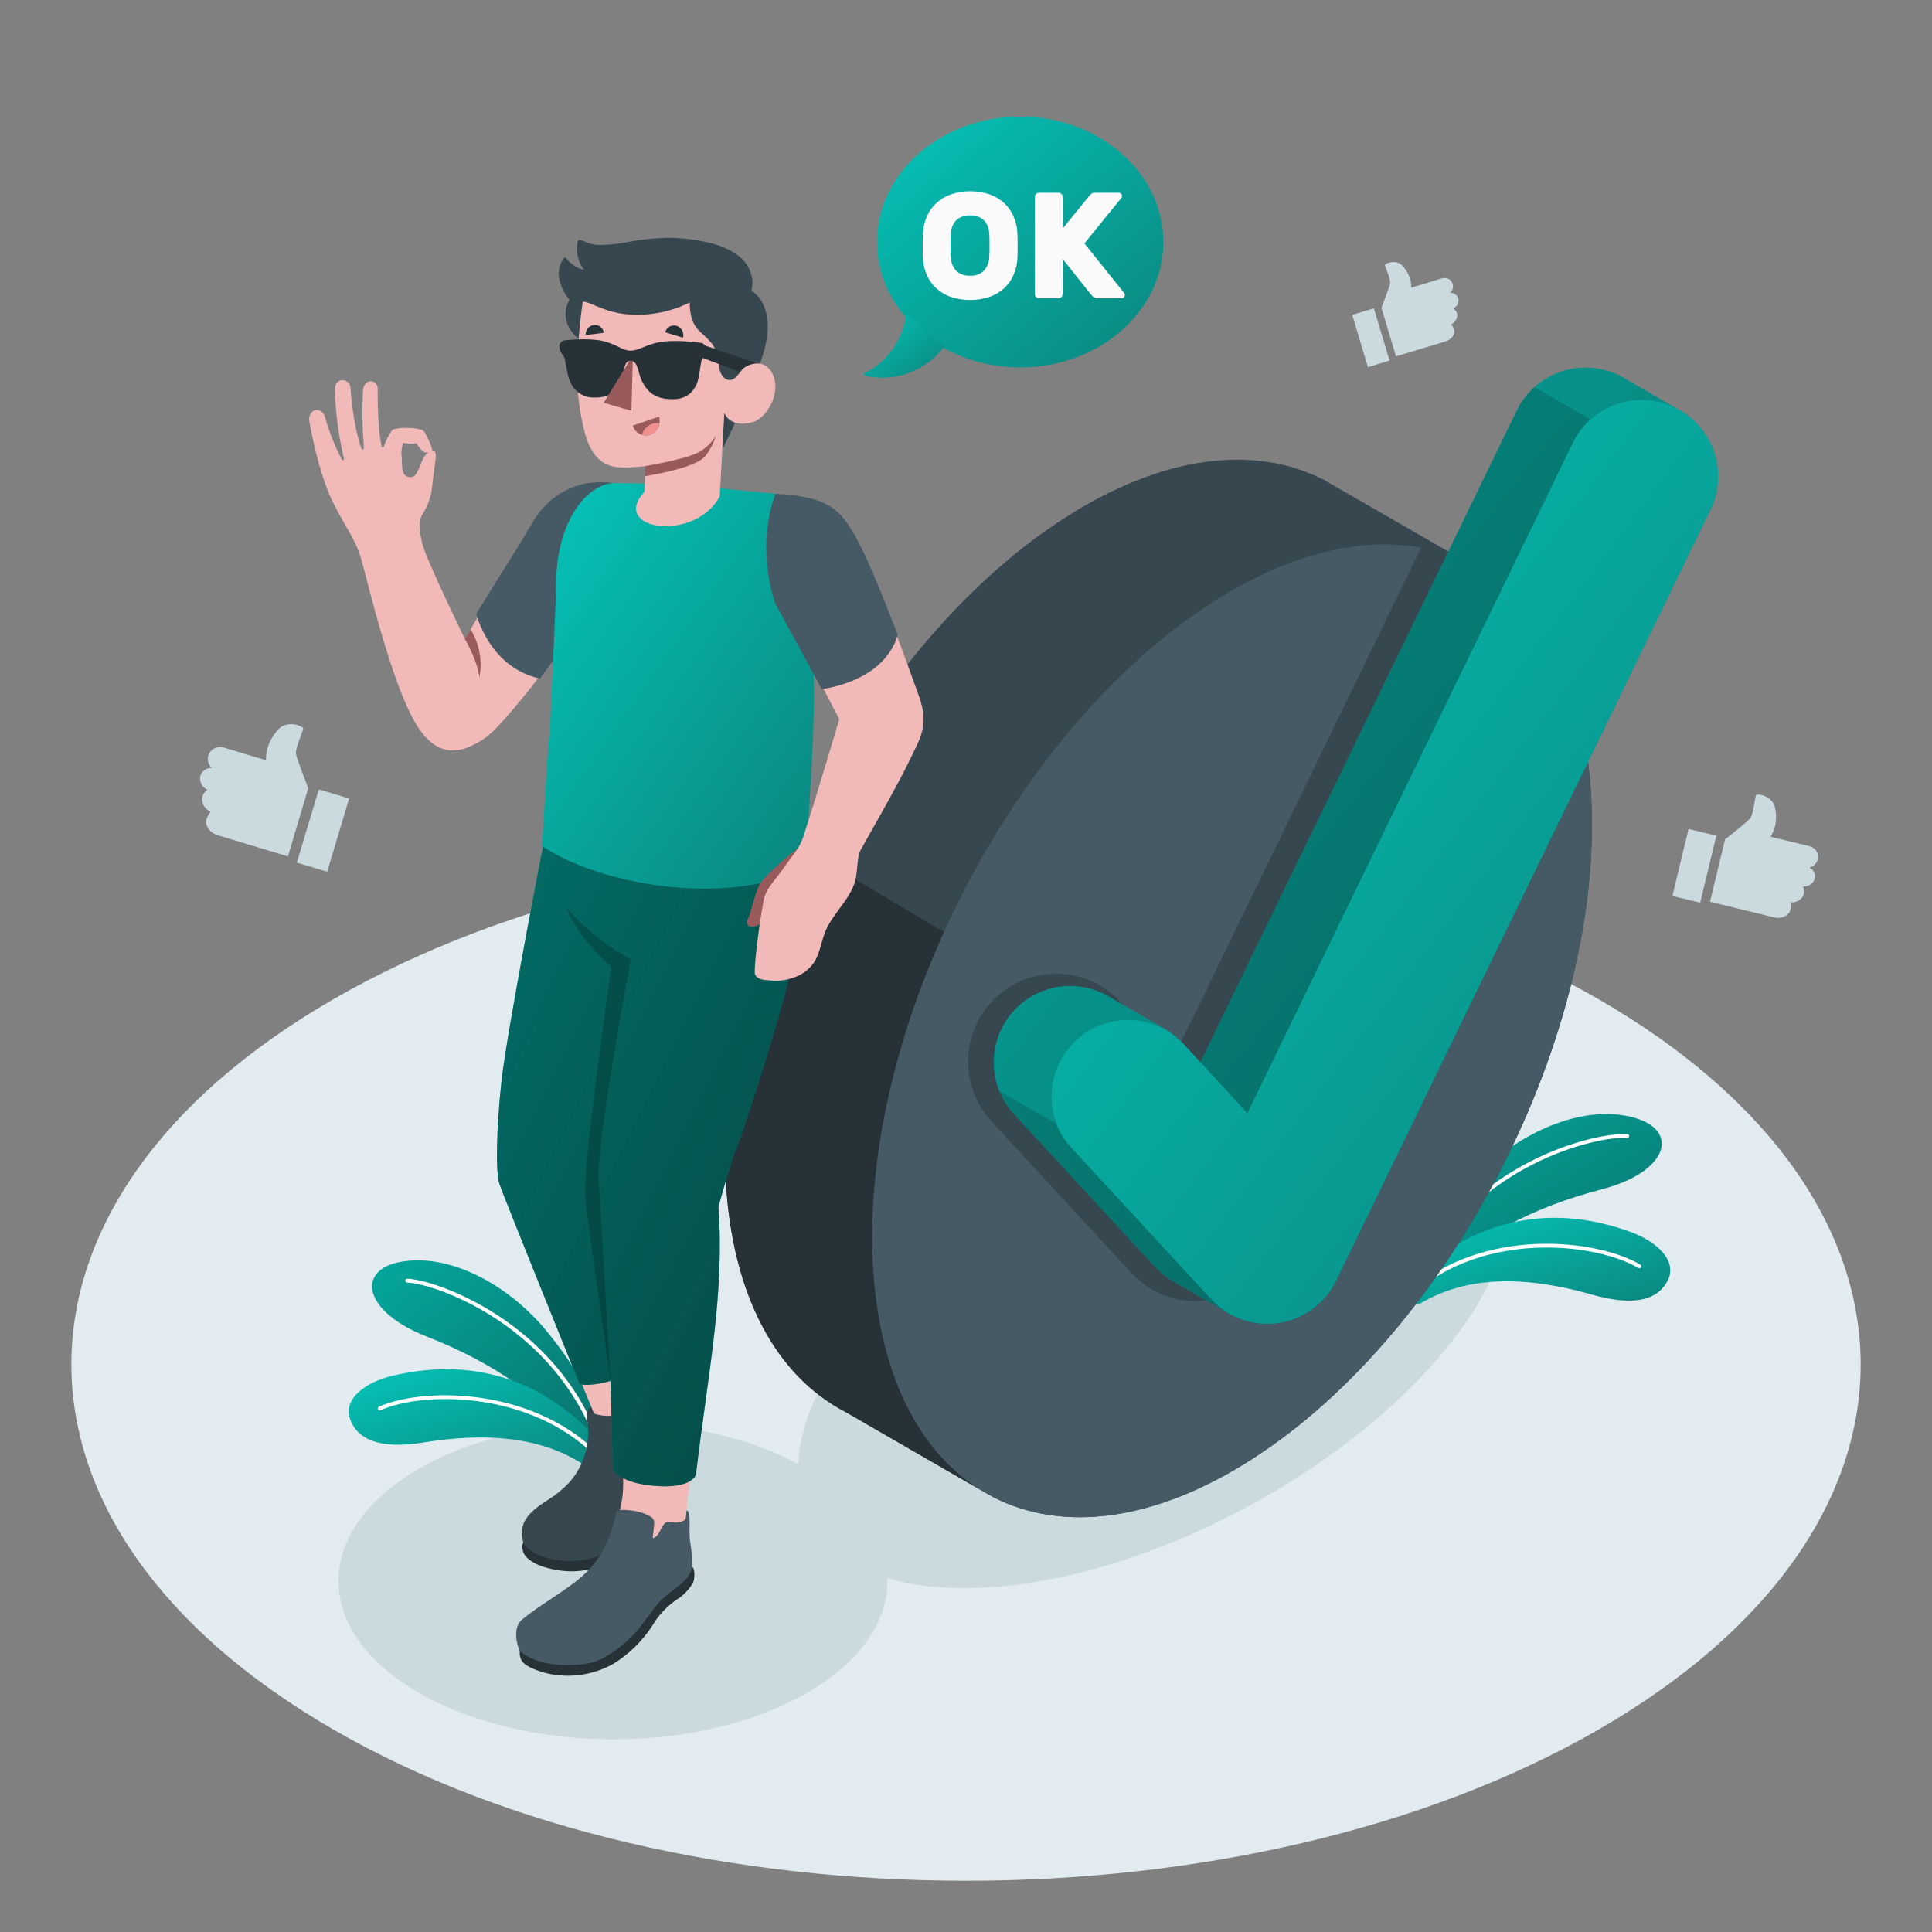 <svg width="280" height="280" viewBox="0 0 280 280" fill="none" xmlns="http://www.w3.org/2000/svg">
<rect x="0" y="0" width="280" height="280" fill="#808080" stroke="none"/>
<path d="M48.317 250.656C-2.313 221.424 -2.313 174.026 48.317 144.816C98.947 115.606 181.037 115.584 231.683 144.816C282.33 174.048 282.313 221.446 231.683 250.656C181.054 279.866 98.952 279.894 48.317 250.656Z" fill="#E2EBF0"/>
<path d="M88.839 252.067C110.81 252.067 128.621 241.785 128.621 229.102C128.621 216.418 110.81 206.136 88.839 206.136C66.867 206.136 49.056 216.418 49.056 229.102C49.056 241.785 66.867 252.067 88.839 252.067Z" fill="#CBDADF"/>
<path d="M180.787 218.368C208.373 203.49 224.734 180.3 217.33 166.572C209.926 152.845 181.561 153.778 153.975 168.656C126.39 183.534 110.029 206.724 117.433 220.452C124.837 234.179 153.202 233.246 180.787 218.368Z" fill="#CBDADF"/>
<path d="M208.236 185.758C213.752 179.183 222.393 174.899 232.109 172.368C241.707 169.876 243.427 163.968 237.065 162.058C229.858 159.886 220.864 163.873 215.063 169.422C204.96 179.094 203.689 186.48 203.689 186.48L208.236 185.758Z" fill="url(#paint0_linear)"/>
<path opacity="0.15" d="M208.236 185.758C213.752 179.183 222.393 174.899 232.109 172.368C241.707 169.876 243.427 163.968 237.065 162.058C229.858 159.886 220.864 163.873 215.063 169.422C204.96 179.094 203.689 186.48 203.689 186.48L208.236 185.758Z" fill="black"/>
<path d="M205.397 185.36C205.356 185.368 205.314 185.368 205.274 185.36C205.241 185.344 205.211 185.321 205.186 185.294C205.162 185.266 205.143 185.234 205.131 185.199C205.119 185.164 205.114 185.127 205.117 185.091C205.119 185.054 205.129 185.018 205.145 184.985C213.332 168.185 231.465 164.052 235.855 164.366C235.929 164.371 235.997 164.406 236.045 164.461C236.093 164.517 236.118 164.589 236.113 164.662C236.106 164.736 236.07 164.804 236.014 164.852C235.957 164.9 235.884 164.925 235.81 164.92C231.51 164.595 213.707 168.689 205.649 185.231C205.621 185.272 205.584 185.306 205.54 185.328C205.495 185.351 205.446 185.362 205.397 185.36Z" fill="white"/>
<path d="M203.689 187.505C203.689 187.775 203.761 188.04 203.897 188.273C204.034 188.507 204.229 188.7 204.464 188.833C204.699 188.966 204.965 189.034 205.235 189.031C205.505 189.028 205.77 188.954 206.002 188.815C211.131 185.83 218.613 184.178 230.72 187.628C237.16 189.459 240.33 188.233 241.685 185.612C243.197 182.7 240.005 179.883 236.365 178.556C223.972 174.026 212.789 177.117 203.689 186.155V187.505Z" fill="url(#paint1_linear)"/>
<path d="M204.4 187.745C204.361 187.746 204.321 187.739 204.284 187.723C204.248 187.708 204.215 187.685 204.187 187.656C204.136 187.603 204.107 187.531 204.107 187.457C204.107 187.383 204.136 187.312 204.187 187.258C214.889 177.693 231.465 179.558 237.737 183.288C237.801 183.325 237.847 183.386 237.866 183.458C237.885 183.529 237.875 183.605 237.838 183.669C237.799 183.733 237.737 183.779 237.665 183.798C237.593 183.817 237.516 183.806 237.451 183.769C231.291 180.113 215.051 178.293 204.563 187.689C204.515 187.723 204.459 187.743 204.4 187.745Z" fill="white"/>
<path d="M83.955 209.804C79.251 202.625 71.176 197.35 61.824 193.693C52.595 190.086 51.581 184.022 58.122 182.868C65.536 181.563 73.998 186.586 79.105 192.78C87.998 203.577 88.384 211.075 88.384 211.075L83.955 209.804Z" fill="url(#paint2_linear)"/>
<path opacity="0.15" d="M83.955 209.804C79.251 202.625 71.176 197.35 61.824 193.693C52.595 190.086 51.581 184.022 58.122 182.868C65.536 181.563 73.998 186.586 79.105 192.78C87.998 203.577 88.384 211.075 88.384 211.075L83.955 209.804Z" fill="black"/>
<path d="M86.8 209.759C86.841 209.767 86.882 209.767 86.923 209.759C86.993 209.734 87.05 209.682 87.083 209.615C87.115 209.548 87.12 209.471 87.097 209.401C80.937 191.755 63.442 185.511 59.03 185.321C58.956 185.318 58.885 185.344 58.83 185.393C58.776 185.442 58.743 185.511 58.738 185.584C58.737 185.658 58.764 185.731 58.814 185.786C58.864 185.841 58.933 185.875 59.007 185.881C63.319 186.06 80.511 192.226 86.565 209.602C86.587 209.647 86.62 209.685 86.661 209.713C86.703 209.74 86.75 209.756 86.8 209.759Z" fill="white"/>
<path d="M88.424 210.734C88.38 211.132 88.234 211.512 88.001 211.837C87.767 212.162 87.454 212.422 87.091 212.59C86.728 212.759 86.327 212.832 85.928 212.801C85.529 212.77 85.145 212.636 84.812 212.414C80.063 209.233 72.99 207.166 61.404 209.054C54.796 210.112 51.794 208.494 50.764 205.755C49.61 202.686 53.116 200.273 56.885 199.382C69.725 196.347 80.466 200.738 88.435 210.778L88.424 210.734Z" fill="url(#paint3_linear)"/>
<path d="M87.539 212.24C87.578 212.245 87.618 212.242 87.656 212.231C87.694 212.219 87.728 212.199 87.758 212.173C87.809 212.119 87.838 212.048 87.838 211.974C87.838 211.9 87.809 211.828 87.758 211.775C78.238 201.018 61.578 200.911 54.908 203.874C54.84 203.904 54.786 203.96 54.759 204.03C54.733 204.1 54.735 204.178 54.765 204.246C54.796 204.314 54.852 204.368 54.922 204.394C54.992 204.421 55.069 204.419 55.138 204.389C61.673 201.482 78.025 201.589 87.338 212.145C87.362 212.175 87.393 212.199 87.427 212.215C87.462 212.232 87.501 212.24 87.539 212.24Z" fill="white"/>
<path d="M213.259 81.855L213.17 81.81L191.822 69.524L191.694 69.462C181.72 64.422 168.414 65.94 154.101 75.191C125.35 93.783 103.443 136.578 105.168 170.778C106.025 187.818 112.599 199.506 122.528 204.646L122.612 204.691L143.965 216.983L144.066 217.039C154.039 222.079 167.356 220.584 181.681 211.322C210.431 192.73 232.338 149.934 230.614 115.735C229.768 98.683 223.194 86.996 213.259 81.855Z" fill="#37474F"/>
<path d="M143.231 216.586L122.64 204.68L122.539 204.618C112.61 199.466 106.042 187.779 105.179 170.761C104.412 155.506 108.349 138.555 115.483 122.814L115.623 122.466L136.836 135.1C129.69 150.842 125.765 167.793 126.532 183.047C127.344 199.73 133.655 211.277 143.231 216.586Z" fill="#263238"/>
<path d="M181.692 211.31C210.443 192.718 232.35 149.923 230.625 115.724C228.9 81.525 204.193 68.88 175.443 87.472C146.692 106.064 124.78 148.859 126.504 183.053C128.229 217.246 152.942 229.902 181.692 211.31Z" fill="#455A64"/>
<path d="M206.04 79.201L170.004 153.44L162.248 145.04C159.936 142.632 156.771 141.227 153.434 141.127C150.097 141.027 146.854 142.24 144.401 144.505C141.948 146.77 140.482 149.907 140.316 153.241C140.151 156.576 141.3 159.842 143.516 162.338L163.951 184.475C166.198 186.916 169.312 188.38 172.625 188.552C172.86 188.552 173.096 188.552 173.331 188.552C173.949 188.551 174.567 188.507 175.179 188.418C177.236 188.118 179.188 187.32 180.865 186.092C182.542 184.864 183.893 183.243 184.8 181.373L226.128 96.253C221.888 86.8 214.832 80.942 206.04 79.201Z" fill="#37474F"/>
<path d="M235.306 54.751C235.082 54.622 234.847 54.499 234.612 54.387C231.971 53.107 228.93 52.927 226.156 53.887C223.382 54.846 221.102 56.867 219.817 59.506L173.964 153.955L171.354 151.155C170.601 150.332 169.724 149.631 168.756 149.078C167.389 148.294 161.577 144.928 160.636 144.385C158.343 143.058 155.65 142.598 153.046 143.087C150.443 143.577 148.101 144.984 146.446 147.052C144.791 149.121 143.933 151.715 144.028 154.362C144.122 157.01 145.163 159.536 146.961 161.482L167.395 183.613C168.161 184.444 169.051 185.152 170.033 185.713C171.365 186.469 177.156 189.829 178.108 190.378C179.425 191.14 180.884 191.623 182.396 191.796C183.908 191.969 185.439 191.829 186.894 191.384C188.349 190.939 189.697 190.198 190.853 189.209C192.009 188.22 192.949 187.003 193.614 185.634L247.861 73.898C249.081 71.379 249.303 68.493 248.484 65.817C247.665 63.142 245.864 60.875 243.443 59.472L235.306 54.751Z" fill="url(#paint4_linear)"/>
<path opacity="0.15" d="M235.306 54.751C235.082 54.622 234.847 54.499 234.612 54.387C231.971 53.107 228.93 52.927 226.156 53.887C223.382 54.846 221.102 56.867 219.817 59.506L173.964 153.955L171.354 151.155C170.601 150.332 169.724 149.631 168.756 149.078C167.389 148.294 161.577 144.928 160.636 144.385C158.343 143.058 155.65 142.598 153.046 143.087C150.443 143.577 148.101 144.984 146.446 147.052C144.791 149.121 143.933 151.715 144.028 154.362C144.122 157.01 145.163 159.536 146.961 161.482L167.395 183.613C168.161 184.444 169.051 185.152 170.033 185.713C171.365 186.469 177.156 189.829 178.108 190.378C179.425 191.14 180.884 191.623 182.396 191.796C183.908 191.969 185.439 191.829 186.894 191.384C188.349 190.939 189.697 190.198 190.853 189.209C192.009 188.22 192.949 187.003 193.614 185.634L247.861 73.898C249.081 71.379 249.303 68.493 248.484 65.817C247.665 63.142 245.864 60.875 243.443 59.472L235.306 54.751Z" fill="black"/>
<path opacity="0.15" d="M178.08 190.355C177.139 189.795 171.36 186.435 170.01 185.69C169.029 185.13 168.139 184.421 167.373 183.59L146.938 161.459C146.037 160.476 145.322 159.338 144.827 158.099L152.953 162.786C153.445 164.028 154.165 165.168 155.075 166.146L175.504 188.278C176.256 189.093 177.124 189.793 178.08 190.355Z" fill="black"/>
<path opacity="0.15" d="M230.513 60.794C229.445 61.752 228.574 62.908 227.948 64.198L180.785 161.347L173.964 153.955L219.817 59.506C220.442 58.213 221.315 57.056 222.387 56.101L230.513 60.794Z" fill="black"/>
<path d="M242.743 59.08C240.102 57.803 237.062 57.625 234.289 58.584C231.516 59.543 229.236 61.562 227.948 64.198L180.785 161.347L171.36 151.133C169.343 149.084 166.608 147.9 163.734 147.833C160.859 147.766 158.072 148.82 155.961 150.772C153.85 152.724 152.582 155.421 152.425 158.291C152.268 161.162 153.235 163.981 155.12 166.152L175.549 188.289C176.772 189.612 178.299 190.616 179.998 191.215C181.698 191.814 183.517 191.989 185.3 191.726C187.082 191.462 188.773 190.767 190.226 189.702C191.679 188.636 192.85 187.233 193.637 185.612L247.884 73.875C249.162 71.231 249.339 68.188 248.375 65.414C247.411 62.64 245.386 60.362 242.743 59.08Z" fill="url(#paint5_linear)"/>
<path d="M88.049 70C83.776 70 80.853 71.12 77.818 75.432C75.018 79.397 67.379 92.613 67.379 92.613C67.379 92.613 61.779 81.122 61.219 78.831C60.659 76.541 60.693 75.522 61.219 74.525C61.99 73.347 62.474 72.004 62.631 70.605C62.849 67.85 63.521 65.492 62.905 65.414C61.197 65.318 61.13 67.514 60.234 68.807C60.12 68.932 59.978 69.028 59.82 69.088C59.663 69.148 59.493 69.17 59.325 69.152C59.157 69.134 58.995 69.077 58.853 68.985C58.712 68.893 58.594 68.769 58.509 68.622C58.134 67.855 58.335 66.595 58.156 65.688C58.205 65.183 58.285 64.682 58.397 64.187C59.044 64.304 59.705 64.322 60.357 64.243C61.096 65.402 61.6 65.89 62.631 65.419C62.765 65.206 62.188 63.739 61.511 62.619C61.409 62.448 61.244 62.323 61.051 62.272C59.809 61.957 58.513 61.921 57.255 62.166C57.16 62.175 57.067 62.204 56.984 62.25C56.9 62.297 56.826 62.359 56.767 62.434C56.295 63.127 55.918 63.881 55.647 64.674C55.575 64.915 55.351 64.91 55.295 64.702C54.735 61.998 54.735 58.156 54.735 56.358C54.735 54.942 52.668 54.718 52.595 56.745C52.473 59.465 52.519 62.19 52.735 64.904C52.735 65.15 52.489 65.268 52.388 64.999C52.03 64.042 51.151 61.146 50.781 56.151C50.68 54.807 48.507 54.589 48.541 56.476C48.626 59.822 49.062 63.15 49.84 66.405C49.907 66.64 49.689 66.847 49.527 66.578C48.507 64.614 47.693 62.55 47.096 60.418C46.631 58.794 44.464 59.209 44.856 61.23C45.534 64.854 46.609 69.434 48.216 72.71C49.93 76.21 51.408 77.963 52.259 80.713C53.111 83.462 56.633 99.036 60.402 105.106C63.353 109.866 66.73 109.424 70.364 106.915C73.999 104.406 86.985 86.313 86.985 86.313L88.049 70Z" fill="#F2B9B9"/>
<path d="M67.379 92.607C67.379 92.607 69.199 95.693 69.479 98.162C69.942 95.764 69.482 93.28 68.191 91.207L67.379 92.607Z" fill="#985A5A"/>
<path d="M88.956 70C86.784 69.776 84.079 69.703 81.066 71.602C78.053 73.5 77 76.143 75.539 78.456C74.077 80.769 69.026 88.962 69.026 88.962C69.026 88.962 70.879 96.74 78.249 98.342L89.287 83.367L88.956 70Z" fill="#455A64"/>
<path d="M98.851 206.769C99.411 206.696 100.156 208.606 100.167 209.227C100.178 209.849 99.551 211.187 98.728 212.442C97.628 213.935 96.716 215.558 96.012 217.274C95.379 218.999 94.797 220.13 93.033 222.387C91.073 224.902 86.47 229.107 79.481 227.282C77.773 226.834 76.922 226.296 76.3 225.674C76.027 225.399 75.837 225.052 75.751 224.674C75.665 224.296 75.686 223.902 75.813 223.535L98.851 206.769Z" fill="#263238"/>
<path d="M85.12 204.585V204.646C85.04 205.169 85.055 205.702 85.165 206.22C85.357 207.762 85.22 209.327 84.764 210.813C84.307 212.298 83.541 213.67 82.516 214.838C81.542 215.855 80.444 216.743 79.246 217.482C75.706 219.722 75.326 221.25 75.824 223.535C77.011 226.195 85.036 227.814 89.65 223.854C91.641 222.309 93.163 220.24 94.046 217.879C94.716 216.188 95.494 214.542 96.376 212.951C97.266 211.271 98.958 209.378 99.008 207.648C99.036 206.696 98.095 204.926 97.182 203.47C96.342 202.132 95.474 200.861 94.718 201.006L94.931 201.762C94.298 202.418 93.386 202.664 92.837 203.442C92.154 204.389 92.176 205.682 91.756 206.746C91.742 206.801 91.717 206.852 91.681 206.896C91.645 206.939 91.6 206.974 91.549 206.998C91.49 207.008 91.429 206.999 91.376 206.972C91.322 206.944 91.279 206.901 91.252 206.847C91.206 206.737 91.185 206.619 91.19 206.5L91.14 204.87C91.165 204.557 91.082 204.245 90.905 203.986C90.468 203.493 89.393 203.549 88.794 203.526C87.987 203.533 87.181 203.581 86.38 203.672C86.102 203.644 85.824 203.718 85.596 203.879C85.367 204.058 85.201 204.305 85.12 204.585Z" fill="#37474F"/>
<path d="M73.259 172.026C75.124 178.158 83.843 199.388 84.364 200.665L86.1 204.876C87.243 205.252 88.468 205.304 89.639 205.027C89.824 207.06 90.132 210.246 90.25 211.853C90.295 213.718 90.457 216.025 90.054 217.868C89.712 219.436 89.315 221.082 89.018 222.656C88.889 223.35 88.76 224.05 88.654 224.75C88.473 225.483 88.534 226.255 88.827 226.951C89.006 227.255 89.242 227.521 89.522 227.735C90.766 228.712 92.338 229.173 93.912 229.023C94.745 228.983 95.55 228.716 96.242 228.25C97.597 227.281 98.073 225.596 98.762 224.162C99.512 222.611 99.271 222.437 99.322 220.774C99.367 219.609 99.691 216.653 100.156 213.561C100.621 210.47 102.626 199.606 103.589 188.781C103.982 183.973 103.982 179.141 103.589 174.333C111.239 153.552 114.643 141.193 115.646 134.293C116.659 127.282 116.172 124.773 116.043 120.747L78.843 121.643C75.863 140.873 70.756 163.805 73.259 172.026Z" fill="#F2B9B9"/>
<path d="M72.677 156.682C73.444 149.615 78.73 122.45 78.73 122.45H116.205C116.205 122.45 116.446 127.663 116.379 130.06C116.312 132.457 115.539 136.83 114.201 142.38C112.862 147.93 107.901 163.593 106.921 165.9C105.941 168.207 104.121 174.899 104.121 174.899C105.039 187.466 102.648 198.744 100.856 213.735C100.856 213.735 100.335 215.757 95.026 215.359C89.863 214.967 88.821 213.063 88.821 213.063L88.48 200.133C88.48 200.133 85.68 200.995 84 200.603C84 200.603 72.906 173.214 72.368 171.567C71.831 169.921 71.909 163.75 72.677 156.682Z" fill="url(#paint6_linear)"/>
<path opacity="0.45" d="M72.677 156.682C73.444 149.615 78.73 122.45 78.73 122.45H116.205C116.205 122.45 116.446 127.663 116.379 130.06C116.312 132.457 115.539 136.83 114.201 142.38C112.862 147.93 107.901 163.593 106.921 165.9C105.941 168.207 104.121 174.899 104.121 174.899C105.039 187.466 102.648 198.744 100.856 213.735C100.856 213.735 100.335 215.757 95.026 215.359C89.863 214.967 88.821 213.063 88.821 213.063L88.48 200.133C88.48 200.133 85.68 200.995 84 200.603C84 200.603 72.906 173.214 72.368 171.567C71.831 169.921 71.909 163.75 72.677 156.682Z" fill="black"/>
<path opacity="0.2" d="M88.575 140.157C83.267 135.374 82.085 131.566 82.085 131.566C84.754 134.573 87.914 137.105 91.431 139.054C91.431 139.054 86.391 165.665 86.761 171.136C87.131 176.607 88.48 200.133 88.48 200.133C88.48 200.357 84.907 175.252 84.801 173.253C84.56 167.961 88.575 140.157 88.575 140.157Z" fill="black"/>
<path d="M100.24 227.058C100.761 227.209 100.694 228.766 100.459 229.348C99.876 230.364 99.05 231.22 98.056 231.84C96.599 232.832 95.384 234.139 94.5 235.665C93.062 237.864 91.16 239.722 88.928 241.108C85.955 242.795 82.45 243.286 79.128 242.48C75.611 241.483 75.287 240.621 75.314 239.294L100.24 227.058Z" fill="#263238"/>
<path d="M89.376 218.915C88.453 223.395 86.845 226.688 83.121 229.454C80.153 231.661 78.003 232.781 75.634 234.746C74.632 235.586 74.548 237.373 75.315 239.299C76.916 240.582 79.19 241.321 82.242 241.315C85.658 241.315 86.969 240.705 88.928 239.366C89.891 238.708 90.788 237.958 91.605 237.126C93.246 235.48 94.405 233.447 95.57 232.142C96.735 230.838 99.317 229.505 100.05 227.931C100.453 227.069 100.285 225.07 100.016 223.367C99.77 221.805 100.246 219.061 99.496 218.887L99.389 220.007C99.328 220.259 99.171 220.388 98.644 220.567C98.171 220.67 97.683 220.683 97.205 220.606C97.035 220.545 96.85 220.538 96.677 220.587C96.503 220.637 96.349 220.739 96.237 220.881C95.733 221.474 95.598 222.314 94.948 222.807C94.906 222.844 94.857 222.871 94.803 222.886C94.778 222.9 94.749 222.906 94.721 222.905C94.692 222.904 94.664 222.896 94.641 222.88C94.623 222.853 94.612 222.822 94.607 222.79C94.602 222.759 94.604 222.726 94.612 222.695L94.797 221.015C94.82 220.848 94.82 220.678 94.797 220.511C94.762 220.355 94.694 220.208 94.597 220.081C94.501 219.953 94.378 219.848 94.237 219.772C93.766 219.497 93.259 219.288 92.731 219.15C92.181 219.001 91.619 218.905 91.051 218.865C90.493 218.793 89.928 218.81 89.376 218.915Z" fill="#455A64"/>
<path d="M112.824 71.607C112.824 71.607 114.364 73.724 115.624 78.086C117.158 85.251 117.946 92.555 117.976 99.882C117.976 109.777 116.643 125.81 116.643 125.81C105.157 131.566 86.633 128.162 78.479 122.545C78.809 120.764 79.089 111.401 79.733 105.224C80.165 94.629 80.523 89.079 80.596 84.364C80.747 74.945 85.434 70.078 88.996 70.006L97.989 70.146L112.824 71.607Z" fill="url(#paint7_linear)"/>
<path d="M115.657 122.903C113.949 124.309 110.617 127.008 109.985 128.369C109.279 129.926 108.865 132.289 108.389 133.174C107.913 134.058 108.629 134.506 109.615 134.187C110.601 133.868 111.189 133.034 111.95 130.995C112.712 128.957 114.829 127.361 114.829 127.361L115.657 122.903Z" fill="#985A5A"/>
<path d="M109.419 141.232C109.828 142.022 110.78 142.027 111.659 142.094C112.731 142.217 113.816 142.095 114.834 141.736C116.057 141.383 117.129 140.637 117.886 139.614C118.748 138.37 118.972 136.814 119.465 135.386C120.496 132.39 123.564 130.228 124.068 127.053C124.276 125.742 124.276 124.197 124.628 123.385C124.847 122.903 129.892 114.218 131.696 110.454C133.42 106.837 134.714 105.134 133.146 100.789C131.578 96.443 126.241 81.15 122.461 75.835C120.322 72.822 116.923 71.96 112.801 71.607C109.665 79.772 113.311 88.211 113.311 88.211L121.632 104.216C121.632 104.216 118.407 115.237 116.391 121.363C115.831 123.043 114.711 124.118 113.428 126.006C112.868 126.823 111.603 128.246 111.155 129.136C110.595 130.256 110.595 130.995 110.315 132.58C109.878 135.106 109.2 140.857 109.419 141.232Z" fill="#F2B9B9"/>
<path d="M112.381 71.562C114.549 71.646 117.662 72.016 119.521 72.957C121.381 73.898 122.674 75.057 124.813 79.346C126.953 83.636 130.083 91.969 130.083 91.969C130.083 91.969 129.047 98.258 119.101 99.887L112.381 87.494C112.381 87.494 109.385 79.772 112.381 71.562Z" fill="#455A64"/>
<path d="M86.543 51.548C86.836 52.079 87.091 52.632 87.304 53.2C87.635 53.943 88.059 54.641 88.564 55.278C89.852 56.762 91.661 57.848 93.313 58.901C94.31 59.539 95.452 60.138 96.673 59.965C97.894 59.791 99.255 60.054 100.515 60.166L104.922 60.564L104.675 65.195C104.675 65.195 105.235 63.969 105.969 62.502C106.607 61.242 109.284 54.852 109.295 54.824C110.623 51.66 112.196 47.438 110.611 44.111C110.251 43.292 109.649 42.602 108.887 42.134C109.04 41.623 109.09 41.086 109.032 40.555C108.944 39.801 108.688 39.077 108.283 38.436C107.878 37.794 107.334 37.252 106.691 36.848C105.437 36 104.023 35.417 102.536 35.134C100.564 34.681 98.546 34.457 96.522 34.468C94.539 34.529 92.564 34.755 90.619 35.146C89.534 35.346 88.435 35.46 87.332 35.487C86.857 35.518 86.38 35.496 85.91 35.42C85.325 35.245 84.751 35.038 84.191 34.798C84.142 34.778 84.089 34.767 84.037 34.767C83.984 34.767 83.931 34.778 83.883 34.798C83.838 34.828 83.8 34.867 83.772 34.912C83.745 34.958 83.727 35.009 83.72 35.062C83.575 35.761 83.581 36.483 83.738 37.179C83.896 37.876 84.201 38.531 84.633 39.099C84.381 39.065 84.136 38.993 83.905 38.886C83.643 38.765 83.39 38.625 83.149 38.466C82.738 38.191 82.378 37.846 82.085 37.447C82.045 37.385 81.983 37.339 81.911 37.318C81.799 37.318 81.71 37.397 81.643 37.486C81.34 37.936 81.135 38.443 81.038 38.976C80.942 39.509 80.957 40.056 81.083 40.583C81.329 41.641 81.829 42.623 82.539 43.445C82.192 44.004 81.993 44.641 81.957 45.298C81.922 45.954 82.053 46.609 82.337 47.202C82.586 47.728 82.921 48.209 83.328 48.625C83.832 49.14 84.448 49.56 84.958 50.042C85.542 50.481 86.074 50.987 86.543 51.548Z" fill="#37474F"/>
<path d="M99.966 43.831C99.95 44.667 100.057 45.502 100.285 46.306C100.551 47.013 100.979 47.648 101.534 48.16C102.162 48.693 102.743 49.279 103.27 49.913C103.839 50.899 104.172 52.002 104.244 53.138C104.248 53.473 104.326 53.803 104.473 54.103C104.62 54.403 104.833 54.667 105.096 54.874C106.294 55.619 107.011 54.18 107.649 53.474C108.472 52.713 110.92 51.794 112.051 54.382C113.221 57.07 111.06 60.631 109.094 61.18C105.706 62.126 104.967 59.819 104.967 59.819L104.317 71.915C102.408 75.538 97.916 76.692 94.965 76.115C92.417 75.617 91.017 73.83 93.414 71.243L93.543 67.558C93.543 67.558 90.485 67.922 89.012 67.642C86.554 67.183 85.339 65.094 84.672 62.401C83.614 58.072 83.127 53.519 84.443 43.77C85.042 43.439 87.467 45.326 91.163 45.578C94.201 45.792 97.24 45.189 99.966 43.831Z" fill="#F2B9B9"/>
<path d="M93.52 67.547C93.52 67.547 99.064 66.618 101.024 65.654C102.174 65.1 103.131 64.213 103.768 63.106C103.441 64.223 102.892 65.263 102.155 66.164C100.688 67.917 93.47 69.014 93.47 69.014L93.52 67.547Z" fill="#985A5A"/>
<path d="M96.405 48.16L98.986 48.95C99.085 48.597 99.043 48.22 98.87 47.897C98.697 47.575 98.405 47.332 98.057 47.219C97.886 47.169 97.708 47.154 97.532 47.175C97.356 47.195 97.185 47.251 97.031 47.339C96.877 47.427 96.742 47.545 96.635 47.686C96.527 47.827 96.449 47.988 96.405 48.16Z" fill="#263238"/>
<path d="M95.508 60.39L91.706 61.678C91.78 61.932 91.904 62.169 92.072 62.374C92.239 62.58 92.446 62.749 92.68 62.873C92.914 62.997 93.17 63.072 93.434 63.095C93.698 63.118 93.963 63.087 94.215 63.006C94.727 62.821 95.147 62.446 95.388 61.958C95.629 61.471 95.672 60.909 95.508 60.39Z" fill="#985A5A"/>
<path d="M95.2 61.32C94.704 61.32 94.222 61.486 93.829 61.79C93.437 62.094 93.157 62.519 93.033 63C93.416 63.126 93.831 63.126 94.214 63C94.569 62.875 94.882 62.655 95.121 62.365C95.359 62.075 95.515 61.725 95.57 61.353C95.448 61.331 95.324 61.32 95.2 61.32Z" fill="#F28F8F"/>
<path d="M84.88 48.569L87.506 48.227C87.486 48.057 87.432 47.893 87.348 47.744C87.263 47.595 87.15 47.465 87.014 47.36C86.879 47.256 86.723 47.18 86.558 47.136C86.392 47.093 86.219 47.083 86.05 47.107C85.704 47.152 85.388 47.33 85.17 47.602C84.952 47.875 84.848 48.221 84.88 48.569Z" fill="#263238"/>
<path d="M101.024 49.689L109.688 52.64C109.202 52.646 108.725 52.763 108.291 52.982C107.858 53.202 107.482 53.517 107.19 53.906L101.058 51.576L101.024 49.689Z" fill="#263238"/>
<path d="M86.173 53.071C86.163 53.211 86.181 53.35 86.226 53.483C86.271 53.615 86.343 53.737 86.435 53.841C86.528 53.946 86.641 54.03 86.767 54.09C86.893 54.151 87.03 54.185 87.17 54.191C87.309 54.193 87.447 54.167 87.576 54.115C87.705 54.063 87.822 53.986 87.921 53.889C88.021 53.792 88.1 53.676 88.155 53.548C88.209 53.42 88.238 53.283 88.239 53.144C88.249 53.005 88.231 52.865 88.186 52.732C88.141 52.6 88.07 52.478 87.977 52.374C87.884 52.27 87.771 52.185 87.645 52.125C87.519 52.065 87.382 52.03 87.243 52.024C87.104 52.023 86.966 52.048 86.837 52.1C86.708 52.152 86.59 52.229 86.491 52.326C86.392 52.423 86.312 52.539 86.258 52.667C86.203 52.795 86.174 52.932 86.173 53.071Z" fill="#263238"/>
<path d="M96.068 53.071C96.07 53.274 96.13 53.473 96.244 53.642C96.357 53.81 96.517 53.942 96.704 54.021C96.892 54.099 97.098 54.121 97.298 54.083C97.498 54.045 97.681 53.949 97.827 53.807C97.973 53.665 98.073 53.484 98.117 53.285C98.16 53.087 98.144 52.88 98.07 52.691C97.997 52.501 97.869 52.337 97.704 52.22C97.538 52.102 97.341 52.036 97.138 52.029C96.858 52.026 96.589 52.134 96.388 52.33C96.188 52.525 96.073 52.791 96.068 53.071Z" fill="#263238"/>
<path d="M81.621 51.537C81.319 51.193 81.124 50.769 81.061 50.316C81.047 50.105 81.103 49.895 81.219 49.718C81.335 49.541 81.505 49.407 81.705 49.336L82.265 49.28C84.09 49.112 86.481 49.095 87.926 49.566C89.746 50.159 90.323 50.82 91.393 50.82C92.462 50.82 93.129 50.221 95.044 49.7C96.573 49.286 99.126 49.386 101.086 49.627L101.697 49.706C101.91 49.779 102.093 49.919 102.218 50.107C102.344 50.294 102.404 50.517 102.391 50.742C102.325 51.18 102.13 51.59 101.831 51.918C101.739 52.063 101.674 52.224 101.641 52.394C101.45 53.217 101.349 54.796 100.963 55.664C100.782 56.094 100.526 56.489 100.207 56.829C100.089 56.954 99.96 57.069 99.821 57.17C99.749 57.226 99.675 57.276 99.597 57.322C99.384 57.451 99.159 57.558 98.925 57.641L98.807 57.674C98.748 57.694 98.688 57.711 98.628 57.725L98.443 57.77C98.246 57.813 98.045 57.841 97.844 57.854C97.758 57.859 97.672 57.859 97.586 57.854H97.267C94.764 57.82 93.745 56.594 93.084 55.339C92.423 54.085 92.524 52.31 91.404 52.31H91.292H91.191C90.351 52.5 90.485 54.113 89.97 55.266C89.778 55.724 89.511 56.145 89.181 56.515C89.121 56.585 89.058 56.65 88.99 56.711C88.961 56.745 88.927 56.775 88.889 56.801L88.783 56.885L88.688 56.963L88.581 57.036L88.497 57.086L88.441 57.126C88.133 57.301 87.801 57.431 87.456 57.512H87.366C86.969 57.594 86.562 57.628 86.157 57.613C85.395 57.645 84.642 57.435 84.006 57.015C83.37 56.595 82.882 55.985 82.612 55.272C82.214 54.387 82.041 52.808 81.839 51.974C81.799 51.814 81.725 51.665 81.621 51.537Z" fill="#263238"/>
<path d="M91.705 52.338L91.509 59.539L87.494 58.374L91.24 52.276C91.398 52.261 91.557 52.282 91.705 52.338Z" fill="#985A5A"/>
<path d="M147.852 53.25C159.31 53.25 168.6 45.114 168.6 35.078C168.6 25.042 159.31 16.906 147.852 16.906C136.393 16.906 127.104 25.042 127.104 35.078C127.104 45.114 136.393 53.25 147.852 53.25Z" fill="url(#paint8_linear)"/>
<path d="M131.292 45.59C131.175 48.026 129.114 52.383 125.39 53.99C125.34 54.011 125.298 54.047 125.27 54.093C125.242 54.14 125.229 54.194 125.234 54.247C125.238 54.301 125.259 54.352 125.294 54.394C125.329 54.435 125.376 54.464 125.429 54.477C127.558 54.949 129.778 54.789 131.817 54.017C133.857 53.245 135.626 51.895 136.909 50.131L131.292 45.59Z" fill="url(#paint9_linear)"/>
<path d="M133.784 33.639C133.831 32.843 134.02 32.061 134.344 31.332C134.649 30.619 135.103 29.979 135.677 29.456C136.283 28.902 136.99 28.47 137.76 28.185C139.607 27.558 141.609 27.558 143.455 28.185C144.233 28.469 144.948 28.9 145.561 29.456C146.132 29.989 146.582 30.639 146.882 31.36C147.206 32.089 147.396 32.871 147.442 33.667C147.47 34.294 147.482 34.95 147.482 35.633C147.482 36.316 147.482 36.96 147.442 37.554C147.396 38.35 147.206 39.132 146.882 39.861C146.574 40.576 146.12 41.218 145.55 41.748C144.94 42.309 144.224 42.741 143.444 43.019C141.595 43.631 139.598 43.631 137.749 43.019C136.972 42.742 136.259 42.309 135.654 41.748C135.082 41.22 134.628 40.577 134.322 39.861C133.998 39.132 133.808 38.35 133.762 37.554C133.734 36.96 133.717 36.316 133.717 35.633C133.717 34.95 133.756 34.267 133.784 33.639ZM143.36 37.419C143.36 37.156 143.388 36.859 143.405 36.546C143.422 36.232 143.405 35.896 143.405 35.56C143.405 35.224 143.405 34.899 143.405 34.586C143.405 34.272 143.371 34.026 143.36 33.746C143.336 33.402 143.258 33.063 143.13 32.743C143.01 32.444 142.831 32.172 142.604 31.942C142.365 31.708 142.078 31.526 141.764 31.41C141 31.149 140.171 31.149 139.406 31.41C139.091 31.528 138.803 31.709 138.561 31.942C138.336 32.172 138.159 32.444 138.04 32.743C137.912 33.063 137.835 33.402 137.81 33.746C137.776 34.024 137.757 34.305 137.754 34.586C137.754 34.899 137.754 35.224 137.754 35.56C137.754 35.896 137.754 36.221 137.754 36.546C137.757 36.838 137.776 37.129 137.81 37.419C137.844 38.092 138.109 38.733 138.561 39.234C138.829 39.487 139.148 39.682 139.496 39.806C139.844 39.929 140.214 39.978 140.582 39.95C140.949 39.98 141.318 39.931 141.664 39.807C142.011 39.684 142.327 39.488 142.593 39.234C143.04 38.729 143.31 38.092 143.36 37.419Z" fill="#FAFAFA"/>
<path d="M162.96 42.51C163.007 42.581 163.028 42.666 163.022 42.75C163.023 42.813 163.011 42.875 162.986 42.933C162.962 42.991 162.927 43.043 162.882 43.086C162.839 43.132 162.786 43.169 162.729 43.194C162.671 43.219 162.609 43.232 162.546 43.232H159.04C158.862 43.239 158.687 43.192 158.536 43.098C158.39 42.991 158.259 42.867 158.144 42.728L154 37.52V42.633C153.998 42.784 153.939 42.928 153.835 43.038C153.732 43.148 153.591 43.215 153.44 43.226H150.573C150.495 43.227 150.418 43.211 150.347 43.18C150.276 43.15 150.211 43.104 150.159 43.047C150.103 42.994 150.058 42.929 150.028 42.858C149.998 42.787 149.984 42.71 149.985 42.633V28.526C149.984 28.449 149.998 28.372 150.028 28.301C150.058 28.23 150.103 28.165 150.159 28.112C150.211 28.055 150.276 28.01 150.347 27.979C150.418 27.948 150.495 27.932 150.573 27.933H153.44C153.591 27.944 153.732 28.011 153.835 28.121C153.939 28.231 153.998 28.375 154 28.526V33.135L157.847 28.414C157.935 28.309 158.029 28.208 158.127 28.112C158.294 27.977 158.507 27.912 158.721 27.933H162.126C162.19 27.932 162.253 27.945 162.312 27.97C162.37 27.995 162.423 28.032 162.467 28.078C162.512 28.122 162.548 28.174 162.572 28.232C162.596 28.29 162.608 28.352 162.607 28.414C162.613 28.5 162.589 28.585 162.54 28.655L157.164 35.28L162.96 42.51Z" fill="#FAFAFA"/>
<path d="M201.388 52.259L198.246 53.206L195.978 45.629L199.108 44.688L201.388 52.259Z" fill="#CBDADF"/>
<path d="M211.193 45.534C211.219 45.841 211.147 46.149 210.987 46.412C210.827 46.676 210.588 46.882 210.303 47.001C210.507 47.232 210.658 47.506 210.745 47.802C210.924 48.362 210.448 49.174 209.502 49.482L202.317 51.643L200.206 44.604C200.206 44.604 201.421 41.496 201.483 41.026C201.544 40.555 200.828 38.83 200.727 38.506C200.626 38.181 201.791 37.755 202.709 38.125C202.923 38.22 203.114 38.359 203.269 38.534C203.6 38.885 203.877 39.283 204.092 39.715C204.397 40.331 204.547 41.011 204.529 41.698L208.88 40.37C209.181 40.262 209.51 40.262 209.81 40.37C210.007 40.448 210.18 40.575 210.313 40.74C210.446 40.904 210.534 41.1 210.569 41.308C210.604 41.517 210.584 41.731 210.512 41.929C210.44 42.128 210.318 42.305 210.157 42.442C210.416 42.424 210.674 42.492 210.889 42.638C211.105 42.783 211.265 42.996 211.344 43.243C211.411 43.531 211.376 43.832 211.245 44.096C211.114 44.361 210.896 44.572 210.628 44.694C210.918 44.89 211.121 45.191 211.193 45.534Z" fill="#CBDADF"/>
<path d="M246.4 130.822L242.374 129.853L244.72 120.142L248.747 121.111L246.4 130.822Z" fill="#CBDADF"/>
<path d="M261.391 129.73C261.224 130.081 260.95 130.371 260.608 130.557C260.266 130.743 259.873 130.816 259.487 130.766C259.56 131.148 259.55 131.541 259.459 131.919C259.28 132.675 258.255 133.23 257.046 132.933L247.828 130.693L250.001 121.671C250.001 121.671 253.311 119.056 253.675 118.58C254.039 118.104 254.352 115.78 254.453 115.349C254.554 114.918 256.094 115.209 256.861 116.2C257.047 116.441 257.177 116.72 257.242 117.018C257.378 117.61 257.427 118.22 257.387 118.826C257.327 119.693 257.058 120.533 256.603 121.274L262.17 122.618C262.565 122.701 262.918 122.921 263.167 123.239C263.304 123.421 263.402 123.629 263.453 123.851C263.505 124.073 263.508 124.304 263.463 124.527C263.389 124.822 263.233 125.089 263.015 125.3C262.796 125.511 262.523 125.656 262.226 125.72C262.52 125.864 262.758 126.103 262.9 126.399C263.042 126.695 263.081 127.029 263.01 127.35C262.896 127.704 262.665 128.008 262.354 128.212C262.043 128.416 261.672 128.507 261.302 128.47C261.494 128.862 261.527 129.314 261.391 129.73Z" fill="#CBDADF"/>
<path d="M43.02 125.014L47.416 126.336L50.597 115.73L46.206 114.408L43.02 125.014Z" fill="#CBDADF"/>
<path d="M29.283 115.59C29.246 116.02 29.348 116.451 29.572 116.821C29.797 117.19 30.133 117.479 30.532 117.645C30.25 117.97 30.04 118.352 29.916 118.765C29.664 119.588 30.336 120.691 31.652 121.083L41.732 124.113L44.677 114.24C44.677 114.24 42.969 109.883 42.885 109.2C42.801 108.517 43.809 106.131 43.944 105.672C44.056 105.302 42.454 104.625 41.144 105.146C40.832 105.268 40.553 105.459 40.326 105.706C39.861 106.206 39.472 106.772 39.173 107.386C38.743 108.255 38.532 109.216 38.557 110.186L32.509 108.36C32.082 108.22 31.62 108.236 31.204 108.405C30.928 108.513 30.685 108.691 30.499 108.922C30.313 109.152 30.189 109.426 30.141 109.719C30.092 110.011 30.12 110.311 30.222 110.589C30.324 110.867 30.496 111.114 30.722 111.306C30.357 111.274 29.991 111.368 29.686 111.571C29.381 111.775 29.154 112.076 29.042 112.426C28.949 112.829 28.998 113.252 29.181 113.623C29.363 113.995 29.668 114.291 30.045 114.464C29.661 114.733 29.39 115.133 29.283 115.59Z" fill="#CBDADF"/>
<defs>
<linearGradient id="paint0_linear" x1="203.689" y1="161.455" x2="226.475" y2="196.921" gradientUnits="userSpaceOnUse">
<stop stop-color="#05C5B9"/>
<stop offset="1" stop-color="#0B837C"/>
</linearGradient>
<linearGradient id="paint1_linear" x1="203.689" y1="176.49" x2="210.822" y2="199.379" gradientUnits="userSpaceOnUse">
<stop stop-color="#05C5B9"/>
<stop offset="1" stop-color="#0B837C"/>
</linearGradient>
<linearGradient id="paint2_linear" x1="53.927" y1="182.66" x2="81.572" y2="217.814" gradientUnits="userSpaceOnUse">
<stop stop-color="#05C5B9"/>
<stop offset="1" stop-color="#0B837C"/>
</linearGradient>
<linearGradient id="paint3_linear" x1="50.541" y1="198.436" x2="59.744" y2="223.883" gradientUnits="userSpaceOnUse">
<stop stop-color="#05C5B9"/>
<stop offset="1" stop-color="#0B837C"/>
</linearGradient>
<linearGradient id="paint4_linear" x1="144.021" y1="53.278" x2="279.159" y2="160.588" gradientUnits="userSpaceOnUse">
<stop stop-color="#05C5B9"/>
<stop offset="1" stop-color="#0B837C"/>
</linearGradient>
<linearGradient id="paint5_linear" x1="152.409" y1="57.974" x2="281.377" y2="155.541" gradientUnits="userSpaceOnUse">
<stop stop-color="#05C5B9"/>
<stop offset="1" stop-color="#0B837C"/>
</linearGradient>
<linearGradient id="paint6_linear" x1="72.022" y1="122.45" x2="146.518" y2="159.733" gradientUnits="userSpaceOnUse">
<stop stop-color="#05C5B9"/>
<stop offset="1" stop-color="#0B837C"/>
</linearGradient>
<linearGradient id="paint7_linear" x1="78.479" y1="70.006" x2="133.896" y2="109.05" gradientUnits="userSpaceOnUse">
<stop stop-color="#05C5B9"/>
<stop offset="1" stop-color="#0B837C"/>
</linearGradient>
<linearGradient id="paint8_linear" x1="127.104" y1="16.906" x2="162.907" y2="59.772" gradientUnits="userSpaceOnUse">
<stop stop-color="#05C5B9"/>
<stop offset="1" stop-color="#0B837C"/>
</linearGradient>
<linearGradient id="paint9_linear" x1="125.233" y1="45.59" x2="134.021" y2="57.346" gradientUnits="userSpaceOnUse">
<stop stop-color="#05C5B9"/>
<stop offset="1" stop-color="#0B837C"/>
</linearGradient>
</defs>
</svg>
